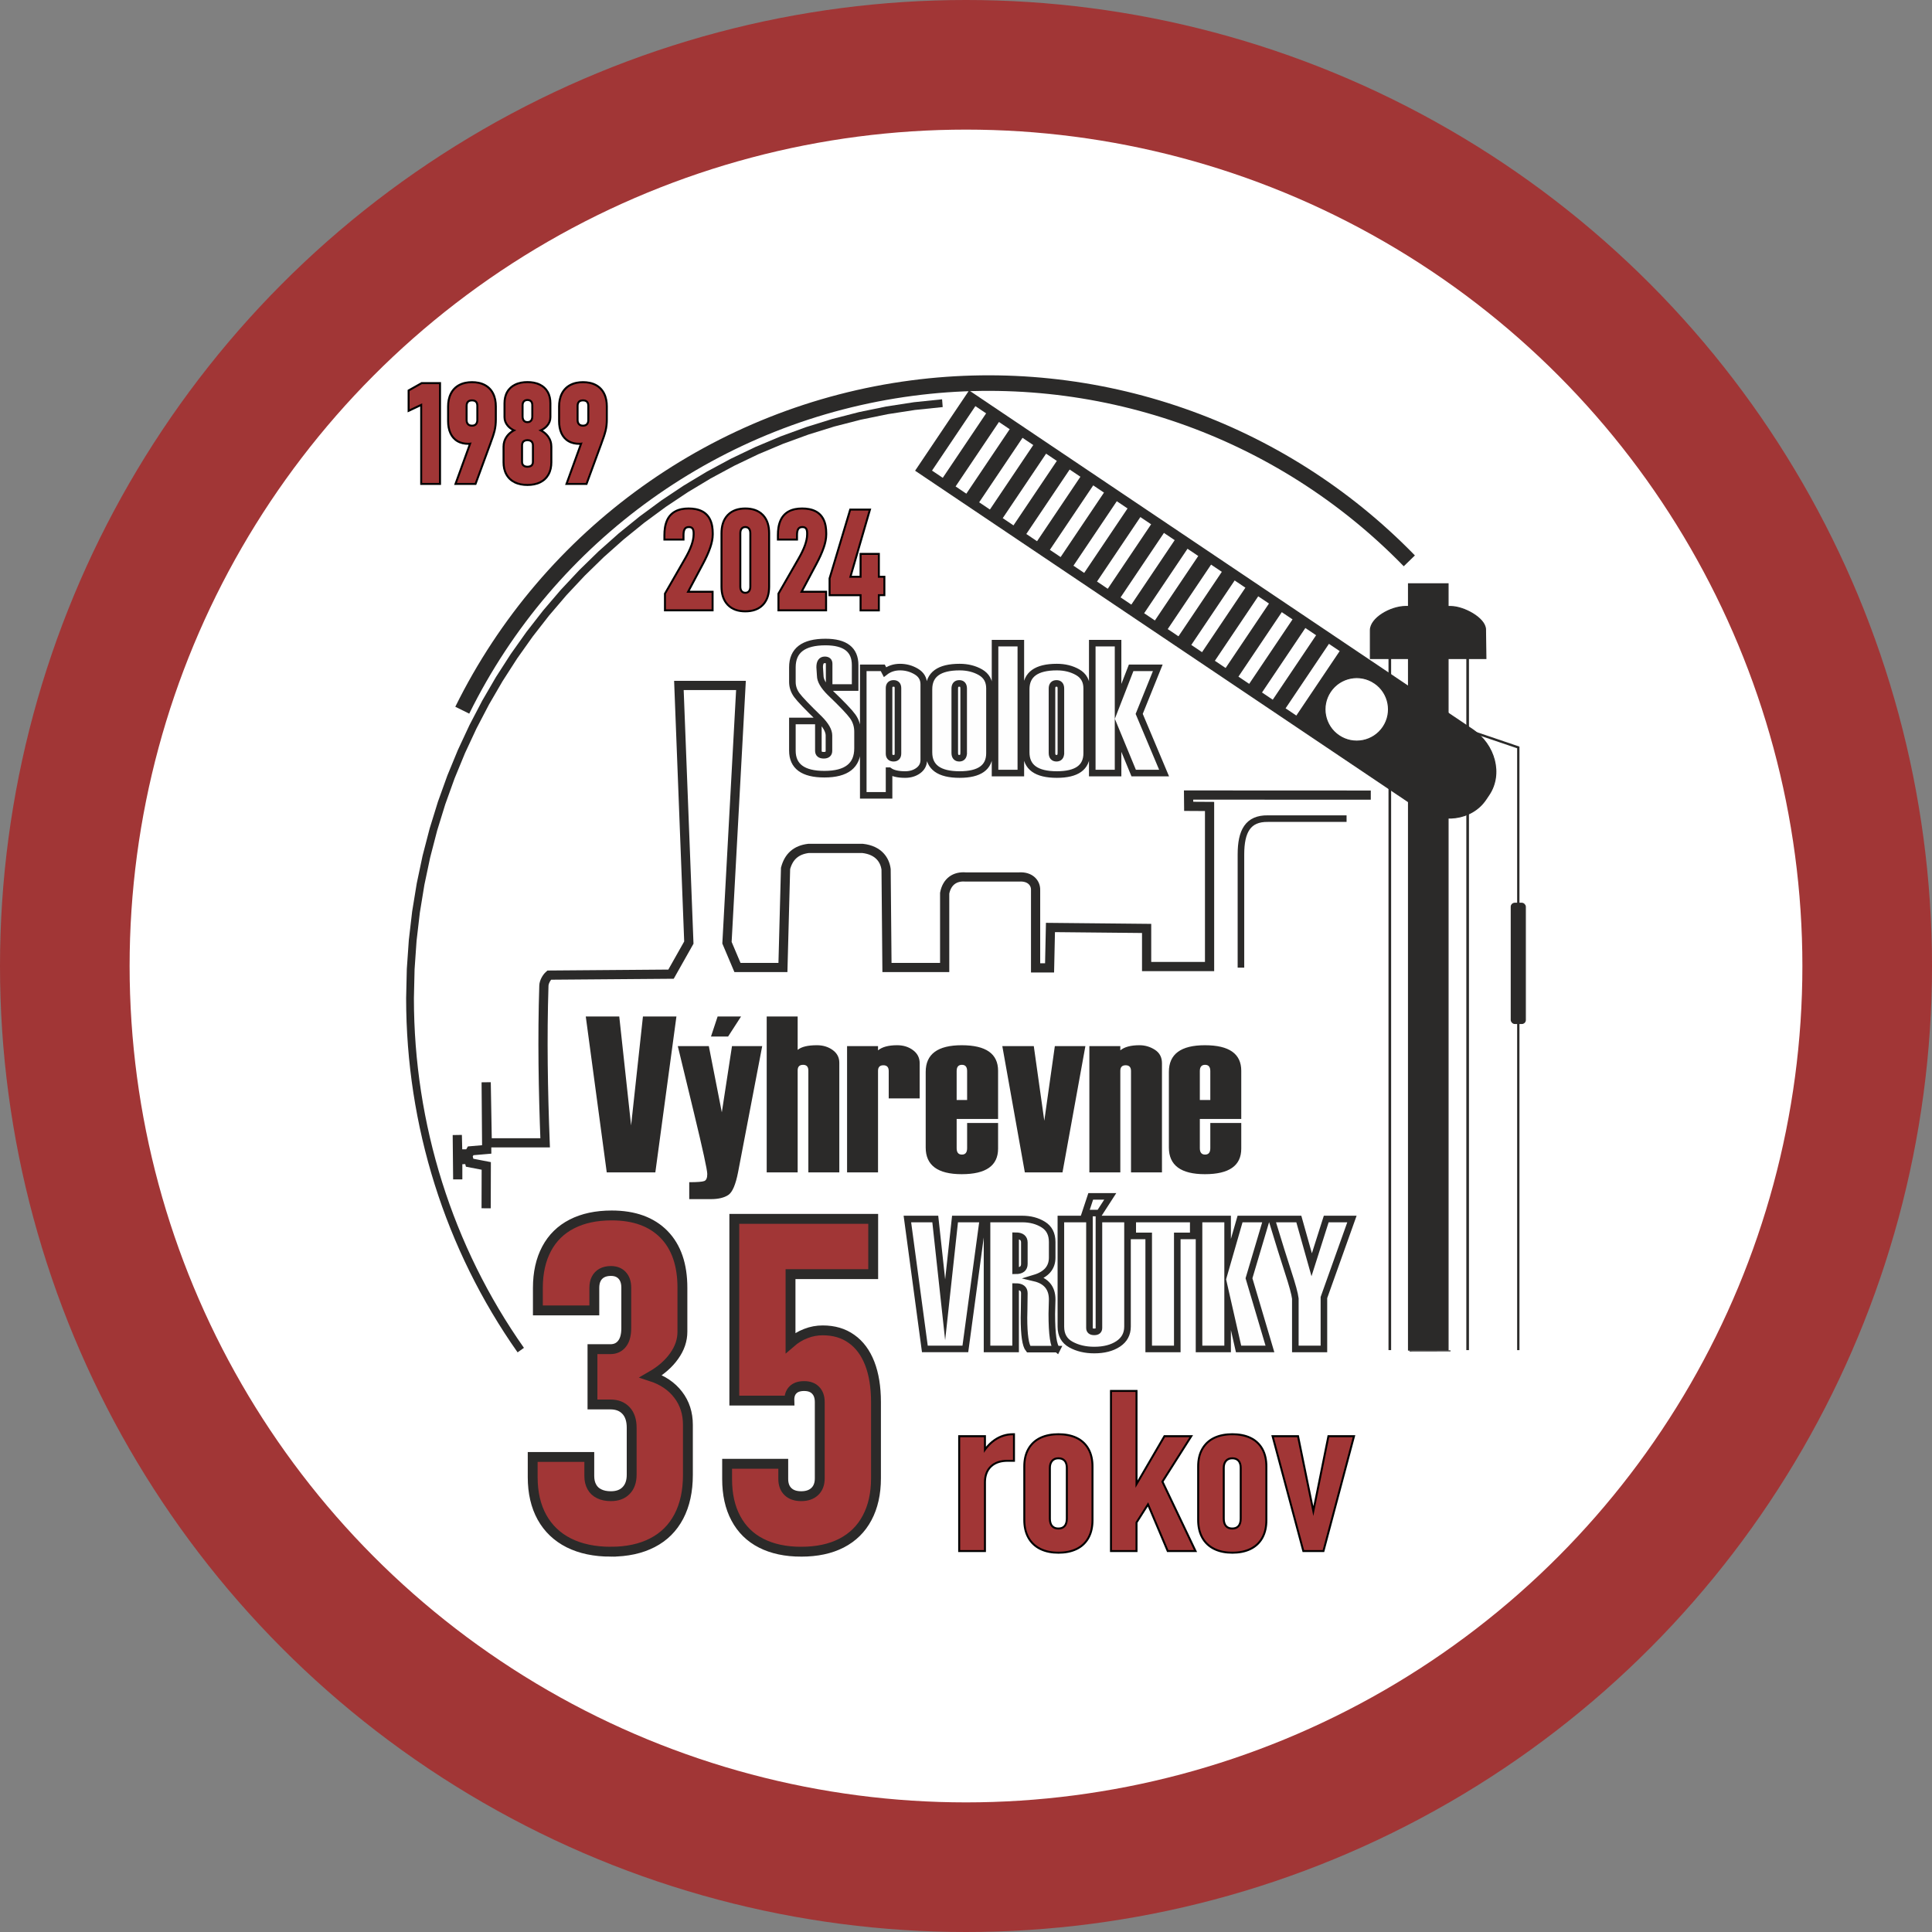 <?xml version="1.0" encoding="UTF-8" standalone="no"?>
<svg
   xmlns:dc="http://purl.org/dc/elements/1.1/"
   xmlns:cc="http://creativecommons.org/ns#"
   xmlns:rdf="http://www.w3.org/1999/02/22-rdf-syntax-ns#"
   xmlns:svg="http://www.w3.org/2000/svg"
   xmlns="http://www.w3.org/2000/svg"
   id="svg61"
   viewBox="0 0 4176455.4 4176455.4"
   style="clip-rule:evenodd;fill-rule:evenodd;image-rendering:optimizeQuality;shape-rendering:geometricPrecision;text-rendering:geometricPrecision"
   version="1.1"
   height="146.884mm"
   width="146.884mm"
   xml:space="preserve"><rect x="0" y="0" width="4176455.4" height="4176455.4" fill="#808080" stroke="none"/>
 <defs
   id="defs4">
  <style
   id="style2"
   type="text/css">
   <![CDATA[
    .str6 {stroke:#2B2A29;stroke-width:21325.23;stroke-miterlimit:22.926}
    .str4 {stroke:#2B2A29;stroke-width:19903.54;stroke-miterlimit:22.926}
    .str3 {stroke:#2B2A29;stroke-width:14216.82;stroke-miterlimit:22.926}
    .str1 {stroke:#2B2A29;stroke-width:5686.73;stroke-miterlimit:22.926}
    .str2 {stroke:#2B2A29;stroke-width:5015.69;stroke-miterlimit:22.926}
    .str0 {stroke:#2B2A29;stroke-width:2166.64;stroke-miterlimit:22.926}
    .str5 {stroke:#2B2A29;stroke-width:33619.93;stroke-miterlimit:22.926}
    .fil2 {fill:none}
    .fil1 {fill:#2B2A29}
    .fil4 {fill:black}
    .fil3 {fill:#FEFEFE;fill-rule:nonzero}
    .fil0 {fill:#2B2A29;fill-rule:nonzero}
    .fil5 {fill:#990000;fill-rule:nonzero}
   ]]>
  </style>
 
  
  
 
   
   
   
   
   
   
   
   
   
   
   
   
   
   
   
   
   
   
   
   
   
   
  </defs>
 <g
   id="g928"
   style="clip-rule:evenodd;fill-rule:evenodd;image-rendering:optimizeQuality;shape-rendering:geometricPrecision;text-rendering:geometricPrecision"
   transform="scale(596.52)"><circle
     style="fill:#a13636;fill-opacity:1;stroke:none;stroke-width:49.89;stroke-miterlimit:4;stroke-dasharray:none;stroke-opacity:1"
     id="path4520"
     cx="3500.683"
     cy="3500.683"
     r="3500.683" /><circle
     style="clip-rule:evenodd;fill:#ffffff;fill-opacity:1;fill-rule:evenodd;stroke:none;stroke-width:43.196;stroke-miterlimit:4;stroke-dasharray:none;stroke-opacity:1;image-rendering:optimizeQuality;shape-rendering:geometricPrecision;text-rendering:geometricPrecision"
     id="path4520-2"
     cx="3500.683"
     cy="3500.683"
     r="3030.985" /></g><g
   transform="translate(877945.78,811425.29)"
   id="g4701"><g
     id="g9">
    <path
   class="fil0"
   d="m 0,1346554.4 h 16809.96 v 0 l 244.53,25448.1 727.9,25399.7 1214.12,25342.9 1697.49,25283.2 2172.33,25212.1 2652.86,25138.2 3124.86,25050 3599.7,24964.8 4066.01,24865.2 4538.01,24762.8 5004.32,24649.1 5467.79,24532.6 5928.41,24407.4 6389.04,24276.6 6843.98,24134.5 7304.6,23989.5 7751.01,23838.7 8203.1,23676.7 8655.2,23509 9095.92,23335.4 9542.33,23153.5 9985.89,22963 10426.61,22772.5 10858.8,22570.7 11296.68,22357.3 11728.87,22141.3 12161.07,21922.3 12590.41,21689.2 13014.07,21453.2 13437.74,21208.6 13861.4,20955.6 14282.21,20699.7 -13722.07,9764.1 -14469.88,-20972.6 -14043.37,-21234.3 -13614.02,-21487.3 -13184.68,-21731.8 -12755.33,-21973.5 -12320.29,-22206.7 -11882.42,-22431.3 -11444.54,-22653 -11000.97,-22860.7 -10557.41,-23068.2 -10116.69,-23264.4 -9667.44,-23454.9 -9215.34,-23636.9 -8763.25,-23810.3 -8311.15,-23983.8 -7853.37,-24145.8 -7395.59,-24296.5 -6934.96,-24447.3 -6468.65,-24589.4 -6008.03,-24720.2 -5536.03,-24845.3 -5066.87,-24967.6 -4594.88,-25081.3 -4122.88,-25183.7 L 11981.92,1525692 8817.26,1500317.8 6130.28,1474861.2 3929.52,1449324.9 2214.97,1423717.6 983.79,1398050.5 244.52,1372326.6 -0.01,1346554.4 v 0 z M 1158591,51729.31 l 1313.6,16844.08 -60009.2,6229.81 -59079.4,9124.35 -58095.58,11942.13 -57040.71,14691.66 -55920.43,17372.95 -54743.28,19971.78 -53500.73,22510.91 -52187.09,24973.26 -50819.43,27361.69 -49383.54,29679.03 -47879.4,31930.97 -46315.55,34103.3 -44683.46,36210.23 -42994.5,38234.71 -41228.77,40199.47 -39409.02,42084.62 -37518.18,43904.37 -35567.63,45644.51 -33546,47319.25 -31467.5,48917.22 -29317.92,50444.11 -27108.63,51899.91 -24833.94,53284.63 -22488.16,54595.42 -20091.21,55832.28 -17614.64,57000.91 -15086.89,58098.43 -12488.05,59119.2 -9820.98,60074.6 -7097.04,60956 -4307.7,61763.6 -1450.12,62505.6 H -0.04 l 1467.18,-63290.4 4358.88,-62548.3 7188.02,-61735.1 9951.77,-60848 12647.28,-59886.9 15280.23,-58849.12 17847.79,-57740.18 20347.11,-56560.18 22783.87,-55306.26 25158.08,-53978.41 27461.2,-52576.63 29704.62,-51103.77 31876.95,-49559.82 33989.57,-47939.11 36033.94,-46247.31 38018.61,-44484.42 39932.2,-42647.61 41780.38,-40734.02 43568.86,-38752.2 45286.25,-36693.6 46946.77,-34569.61 48533.37,-32363.16 50060.26,-30088.47 51518.9,-27742.7 52914.99,-25314.46 54245.69,-22823.68 55505.3,-20256.12 56705.2,-17611.79 57836.85,-14896.38 58903.12,-12112.73 59904,-9249.46 60833.7,-6315.11 z"
   id="path7"
   style="fill:#2b2a29;fill-rule:nonzero" />
   </g><rect
     class="fil1 str0"
     x="2166800.5"
     y="450515.28"
     width="85650.641"
     height="1656626"
     id="rect11"
     style="fill:#2b2a29;stroke:#2b2a29;stroke-width:2166.64;stroke-miterlimit:22.926" /><path
     class="fil1 str0"
     d="m 1217269.5,34052.12 1087245.2,731023.04 c 49830,33503.35 66156.6,97265.77 36278.5,141701.86 l -6861,10201.99 c -29875.2,44436.08 -95084.9,53375.62 -144912,19875.11 L 1101772,205828.23 1217269.4,34052.12 Z m 12988.4,30941.48 25047.2,16841.24 -94928.5,141192.9 -25050,-16846.93 z m 50953.1,34256.84 25047.2,16844.08 -94928.5,141187.21 -25052.9,-16841.24 z m 50953.1,34259.69 25050,16841.24 -94931.4,141192.9 -25050,-16844.08 94931.4,-141190.05 z m 50953.1,34259.69 25050,16841.24 -94931.4,141190.05 -25052.9,-16841.24 z m 50953,34259.69 25050.1,16844.08 -94931.4,141190.05 -25050,-16844.08 z m 50953.1,34259.69 25052.9,16844.08 -94934.3,141187.21 -25047.1,-16841.24 z m 50953.1,34256.84 25050,16844.08 -94931.4,141190.05 -25047.2,-16844.08 z m 50953,34262.53 25052.9,16841.24 -94931.4,141190.05 -25050,-16841.24 z m 50956,34259.69 25050,16841.24 -94928.5,141192.9 -25050.1,-16846.93 z m 50955.9,34256.84 25047.2,16844.08 -94931.4,141187.21 -25050,-16841.24 z m 50953,34259.69 25047.2,16841.24 -94928.5,141192.9 -25050,-16844.08 94931.3,-141190.05 z m 50953.1,34259.69 25047.2,16841.24 -94928.5,141190.05 -25052.9,-16841.24 z m 50953.1,34259.69 25050,16844.08 -94931.4,141190.05 -25050,-16844.08 z m 50953.1,34259.69 25050,16841.24 -94928.5,141190.05 -25052.9,-16841.24 z m 50953,34256.84 25050.1,16844.08 -94931.4,141190.05 -25050,-16841.24 94931.3,-141192.9 z m 50955.9,34262.53 25050.1,16841.24 -94931.4,141190.05 -25052.9,-16841.24 94934.3,-141190.05 z m 98698.9,86199.4 c 31436.2,21137.56 39790,63773.8 18652.4,95210.02 -21137.5,31439.07 -63773.8,39790.03 -95210,18655.31 -31439.1,-21137.56 -39790,-63773.8 -18652.4,-95212.87 21137.5,-31436.23 63770.9,-39790.03 95210,-18652.46 z"
     id="path13"
     style="fill:#2b2a29;stroke:#2b2a29;stroke-width:2166.64;stroke-miterlimit:22.926" /><path
     class="fil1 str0"
     d="m 2084398.6,551188.84 c -238.8,-26127.67 43168,-51359.67 75883.7,-51658.23 l 98664.7,133.64 c 27174,253.06 73054.6,24552.44 74399.5,48851.83 l 889.9,63600.35 h -249837.8 z"
     id="path15"
     style="fill:#2b2a29;stroke:#2b2a29;stroke-width:2166.64;stroke-miterlimit:22.926" /><line
     class="fil2 str1"
     x1="2294682.5"
     y1="571109.44"
     x2="2294682.5"
     y2="2107139.8"
     id="line17"
     style="fill:none;stroke:#2b2a29;stroke-width:5686.73;stroke-miterlimit:22.926" /><line
     class="fil2 str1"
     x1="2126457.8"
     y1="545485.06"
     x2="2126457.8"
     y2="2107139.8"
     id="line19"
     style="fill:none;stroke:#2b2a29;stroke-width:5686.73;stroke-miterlimit:22.926" /><polyline
     class="fil2 str2"
     points="2276746.47,761125.73 2404188.86,804327.79 2404188.86,2107139.84 "
     id="polyline21"
     style="fill:none;stroke:#2b2a29;stroke-width:5015.69;stroke-miterlimit:22.926" /><rect
     class="fil1 str0"
     x="2388895.8"
     y="1141133.2"
     width="30586.1"
     height="259981.83"
     rx="7647.77"
     ry="7647.77"
     id="rect23"
     style="fill:#2b2a29;stroke:#2b2a29;stroke-width:2166.64;stroke-miterlimit:22.926" /><line
     class="fil2 str0"
     x1="2168946"
     y1="2108959.5"
     x2="2257687.5"
     y2="2108777.5"
     id="line25"
     style="fill:none;stroke:#2b2a29;stroke-width:2166.64;stroke-miterlimit:22.926" /><path
     class="fil0"
     d="M 584296.96,1385954.8 538715,1722987.2 H 433675.47 L 388335.2,1385954.8 h 72380.66 l 25598.8,235521.5 25598.8,-235521.5 z m 185447,64035.4 -51999.43,271632.2 c -5294.34,27685.9 -12436.87,44456 -21504.36,50316.2 -8987.87,5857.3 -21507.2,8825.8 -37475.53,8825.8 h -46784.7 v -36591.3 c 17574.83,0 28408.04,-884.3 32661.72,-2567.5 4253.67,-1765.8 6337.86,-6821.3 6337.86,-15249 0,-8504.5 -9627.63,-52639.2 -28888.57,-132404 l -34825.51,-143962.4 h 67086.32 l 28083.9,143160.5 21987.73,-143160.5 h 65320.59 z m -45738.34,-64035.4 -28007.13,43332.9 h -36992.16 l 14361.83,-43332.9 z m 212410.62,337032.4 H 869492 v -220113.3 c 0,-8265.6 -3773.14,-12439.7 -11396.2,-12439.7 -7782.29,0 -11714.66,4012 -11714.66,11956.4 v 220596.6 h -66927.09 v -337032.4 h 66927.09 v 72221.5 c 8023.97,-6741.6 21825.66,-10111 41646.74,-10111 13159.09,0 24475.67,3449 34023.69,10352.7 9550.86,6900.8 14364.67,16047.9 14364.67,27523.7 z m 173732.36,-159930.6 h -66924.2 V 1503835 c 0,-8265.7 -3852.8,-12436.9 -11555.5,-12436.9 -7705.5,0 -11555.4,4012 -11555.4,11956.4 v 219632.7 h -66927.1 v -272997 h 66927.1 v 9150 c 8905.4,-7384.2 22707.1,-11074.9 41405.1,-11074.9 13321.1,0 24717.3,3531.4 34265.3,10671.1 9550.9,7142.5 14364.7,16531.3 14364.7,28166.4 z m 169481.5,44376.3 h -89554.6 v 63233.6 c 0,9229.6 3770.3,13801.7 11393.4,13801.7 7463.8,0 11234.1,-4572.1 11234.1,-13801.7 v -54567 h 66927.1 v 55451.3 c 0,36832.9 -26161.8,55289.2 -78562.1,55289.2 -51919.8,0 -77919.5,-19178.5 -77919.5,-57617.9 v -163541.8 c 0,-38436.6 25999.7,-57615 77919.5,-57615 52400.3,0 78562.1,18456.2 78562.1,55289.2 z M 1212703,1566508.4 V 1503835 c 0,-8905.4 -3770.3,-13400.8 -11234.1,-13400.8 -7623.1,0 -11393.4,4495.4 -11393.4,13400.8 v 62673.4 z m 255663.9,-116518.2 -49511.5,272997 h -81368.5 l -48709.7,-272997 h 68047.4 l 22709.9,161295.5 22789.6,-161295.5 z m 165549.1,272997 h -66927.1 V 1503835 c 0,-8265.7 -3849.9,-12436.9 -11555.4,-12436.9 -7702.7,0 -11555.4,4012 -11555.4,11956.4 v 219632.7 h -66924.3 v -272997 h 66924.3 v 9150 c 8908.2,-7384.2 22709.9,-11074.9 41407.9,-11074.9 12035.9,0 23190.4,3289.7 33381.1,9869.3 10193.4,6579.5 15248.9,16210 15248.9,28968.2 z m 171406.5,-115554.3 h -89554.6 v 63233.6 c 0,9229.6 3770.3,13801.7 11393.4,13801.7 7463.8,0 11234.1,-4572.1 11234.1,-13801.7 v -54567 h 66927.1 v 55451.3 c 0,36832.9 -26161.8,55289.2 -78562.1,55289.2 -51919.8,0 -77919.5,-19178.5 -77919.5,-57617.9 v -163541.8 c 0,-38436.6 25999.7,-57615 77919.5,-57615 52400.3,0 78562.1,18456.2 78562.1,55289.2 z m -66927.1,-40924.5 V 1503835 c 0,-8905.4 -3770.3,-13400.8 -11234.1,-13400.8 -7623.1,0 -11393.4,4495.4 -11393.4,13400.8 v 62673.4 z"
     id="path27"
     style="fill:#2b2a29;fill-rule:nonzero" /><path
     class="fil3 str3"
     d="m 1246877.4,1823736.1 -37984.5,280861.8 h -87535.8 l -37782.6,-280861.8 h 60319.1 l 21330.9,196268.9 21333.8,-196268.9 z m 160155.3,281262.7 h -61456.5 c -6619.3,-7958.6 -9963.1,-30560.5 -9963.1,-67808.5 v -401 l 335.5,-16849.7 c 332.7,-23406.6 466.3,-35308.9 466.3,-35843.5 0,-9562.2 -6283.8,-14310.6 -18857.2,-14310.6 v 134812.4 h -61789.1 v -280861.8 h 76168 c 17384.3,0 32499.7,4012 45337.4,11970.6 12906.1,7958.6 19326.4,20529.1 19326.4,37717.2 v 33702.4 c 0,21800.1 -12704.2,36511.6 -38183.5,44202.9 25479.3,6016.6 38183.5,21532.8 38183.5,46474.8 l -801.8,30759.5 c 0,44939.4 3744.7,70415.9 11234.1,76435.3 z m -70617.8,-184230.1 v -46210.3 c 0,-9829.5 -6283.8,-14711.6 -18857.2,-14711.6 v 75832.5 c 12573.4,0 18857.2,-4947.4 18857.2,-14910.6 z m 78977.3,-97032.6 h 61789.1 v 235521.5 c 0,5618.5 3477.4,8427.7 10364.1,8427.7 6755.8,0 10099.6,-2809.2 10099.6,-8427.7 v -235521.5 h 61789.1 v 232379.6 c 0,16184.4 -6755.8,28689.5 -20196.4,37580.7 -13440.6,8894.1 -30694.1,13309.8 -51692.3,13309.8 -19525.4,0 -36378,-4012 -50688.7,-11970.6 -14310.6,-7958.5 -21464.5,-20796.3 -21464.5,-38519 z m 106725.6,-48948.5 -23338.3,36110.7 h -30827.8 l 11970.6,-36110.7 z m 179419.1,85460.2 h -34507.1 v 244350.1 h -61789.1 v -244350.1 h -34507.1 v -36511.7 h 130803.3 z m 165773.8,244350.1 h -67808.6 l -23673.8,-104118.3 v 104118.3 h -61789.1 v -280861.8 h 61789.1 v 93421.6 l 26884,-93421.6 h 57376.2 l -38052.7,128059.4 z m 177278,-280861.8 -40392.8,113214.2 -20193.6,56574.4 v 111073.2 h -61789.1 v -108866.7 c -1137.4,-9963.2 -6420.4,-29357.8 -15848.9,-58178.1 -8024,-24407.4 -19860.9,-62391.9 -35510.8,-113817 h 58914.5 l 27819.4,98903.6 31430.6,-98903.6 z"
     id="path29"
     style="fill:#fefefe;fill-rule:nonzero;stroke:#2b2a29;stroke-width:14216.82;stroke-miterlimit:22.926" /><path
     class="fil2 str4"
     d="m 2085331.2,907388.34 -393876.9,-176.29 244.6,24450.08 45112.8,267.28 V 1277981 h -136072 v -82395 l -207889.7,-2058.6 -1888,87336.7 h -30239.2 v -168082.6 c 546,-15246.1 -11441.7,-30077.1 -35908.8,-28425.1 h -115281.3 c -23056.9,-1922.1 -40444,9749.9 -45357.4,35016.1 v 160667 h -124735.5 l -1888,-212163.2 c -2408.3,-19232.5 -15280.2,-41336.8 -51026.97,-45314.7 H 870106.16 c -27213.83,3295.5 -43088.33,17714.2 -49892.5,43256.1 l -5669.67,214221.8 h -98275.17 l -22678.67,-53554.7 30239.17,-556153.35 H 589645.31 l 21498.67,555894.55 -38507.67,68232.2 -263366.53,2061.5 c -5962.53,5234.6 -11228.44,15106.8 -11472.97,22658.7 -3636.66,113288.2 -1646.31,226579.1 2695.51,339870.1 H 175333.15 l -2297.44,-130871.5 1160.09,145162.2 -34689.03,2994.1 -3878.35,6733.1 h -24066.23 l -969.59,-40893.3 969.59,95869.7 v -42260.9 l 23784.73,-1054.9 1939.17,7350.1 35940.11,6912.2 -247.37,91556.3"
     id="path31"
     style="fill:none;stroke:#2b2a29;stroke-width:19903.539;stroke-miterlimit:22.926" /><path
     class="fil3 str3"
     d="m 834982.09,747122.17 h 56170.64 v 64464.73 c 0,6417.47 3878.35,9627.63 11637.89,9627.63 7489.42,0 11234.13,-3210.16 11234.13,-9562.23 v -33233.23 c 0,-10165.02 -6821.23,-22135.58 -20395.45,-35843.44 -26281.21,-25411.14 -42599.27,-42531.03 -49019.58,-51226.03 -6417.47,-8760.4 -9627.63,-18322.63 -9627.63,-28820.33 v -31495.94 c 0,-36377.99 23872.88,-54566.99 71553.24,-54566.99 42730.07,0 64060.98,16582.5 64060.98,49750.33 v 48615.83 h -56170.64 v -51490.47 c 0,-5550.25 -3144.76,-8359.49 -9428.59,-8359.49 -7355.78,0 -11035.09,5282.97 -11035.09,15848.91 l 1202.74,18257.24 c 0,10432.3 6954.87,22533.65 20864.6,36377.99 25812.05,24674.71 42263.75,41860 49284.02,51624.11 7023.11,9829.51 10500.54,20864.6 10500.54,33301.47 v 35778.04 c 0,37313.46 -23872.88,55971.61 -71686.88,55971.61 -46073.86,0 -69144.91,-16986.25 -69144.91,-50955.92 v -64063.82 z m 208973.01,107396.68 v 53361.4 H 988185.35 V 632236.07 h 42195.55 l 4748.4,9161.32 c 9161.3,-7153.9 19994.5,-10764.97 32499.6,-10764.97 12704.2,0 24407.4,3210.16 35172.4,9627.63 10767.8,6354.92 16184.4,15581.63 16184.4,27617.59 v 163501.93 c 0,9562.23 -3946.5,17185.29 -11768.6,22937.41 -7825,5752.12 -17387.2,8626.76 -28555.9,8626.76 -15581.7,0 -27148.5,-2809.24 -34706.1,-8424.89 z m 19258.1,-37248.06 V 676305.36 c 0,-6889.47 -3141.9,-10366.9 -9494,-10366.9 -6485.7,0 -9764.1,3477.43 -9764.1,10366.9 V 817671.7 c 0,6619.35 3278.4,9963.15 9764.1,9963.15 6352.1,0 9494,-3477.43 9494,-10364.06 z m 67006.7,-2340.09 V 678645.45 c 0,-32030.49 22070.2,-48013.03 66270.2,-48013.03 17119.9,0 32098.8,3744.71 45073,11165.89 12971.5,7489.42 19460,19059.06 19460,34907.97 v 140163.6 c 0,30694.11 -21532.8,46073.86 -64533,46073.86 -44200,0 -66270.2,-15982.55 -66270.2,-48013.03 z m 75030.6,1134.5 V 677107.19 c 0,-7424.02 -3141.9,-11168.73 -9493.9,-11168.73 -6488.6,0 -9764.2,3744.71 -9764.2,11168.73 V 816065.2 c 0,7691.3 3275.6,11569.65 9764.2,11569.65 6352,0 9493.9,-3878.35 9493.9,-11569.65 z m 123578.3,43668.37 h -55769.7 V 578871.82 h 55769.7 z m 11569.7,-44802.88 V 678645.44 c 0,-32030.49 22070.1,-48013.03 66270.2,-48013.03 17119.9,0 32098.8,3744.71 45073,11165.89 12971.4,7489.42 19460,19059.06 19460,34907.97 v 140163.6 c 0,30694.11 -21532.8,46073.86 -64533,46073.86 -44200.1,0 -66270.2,-15982.55 -66270.2,-48013.03 z m 75030.6,1134.5 V 677107.18 c 0,-7424.02 -3141.9,-11168.73 -9494,-11168.73 -6488.5,0 -9764.1,3744.71 -9764.1,11168.73 v 138958.01 c 0,7691.3 3275.6,11569.65 9764.1,11569.65 6352.1,0 9494,-3878.35 9494,-11569.65 z m 223084.6,43668.37 H 1572778 l -33770.6,-81783.66 v 81783.66 h -55769.7 V 578871.81 h 55769.7 v 126054.83 l 28288.6,-72690.59 h 57575.3 l -40191,99571.74 53833.4,127925.76 z"
     id="path33"
     style="fill:#fefefe;fill-rule:nonzero;stroke:#2b2a29;stroke-width:14216.82;stroke-miterlimit:22.926" /><path
     class="fil2 str5"
     d="M 121351.91,723846.39 C 308937.12,343839.4 673871.44,82585.49 1094060.8,27486.79 c 397061.5,-52064.83 795394,86384.22 1074566.8,373495.69"
     id="path35"
     style="fill:none;stroke:#2b2a29;stroke-width:33619.93;stroke-miterlimit:22.926" /><path
     class="fil2 str3"
     d="m 1804631.6,1280355.2 v -244643 c 0,-50287.75 15078.3,-78149.87 58161,-77470.31 H 2032965"
     id="path37"
     style="fill:none;stroke:#2b2a29;stroke-width:14216.82;stroke-miterlimit:22.926" /><g
     id="g41">
    <path
   class="fil4"
   d="m 1253383,2316033.2 c 5018.6,-6062 10759.3,-11475.8 17282,-16039.4 12345.9,-8638.1 26136.2,-13127.8 41206,-13127.8 h 4265.1 v 61652.6 h -4265.1 c -1711.7,0 -3426.2,0 -5138,0 -2192.2,0 -4387.3,0 -6579.5,0 -12505.1,0 -25155.2,2783.7 -34447.4,11657.8 -8976.5,8572.8 -12195.1,19980.3 -12323.1,32087.4 v 151411.9 h -59969.4 v -252558.9 h 59969.4 z m 156785.9,231174 c -13955.2,0 -28035.5,-2234.9 -40597.5,-8561.4 -11376.3,-5732.2 -20227.7,-14108.7 -26372.2,-25263.3 -6610.8,-12001.8 -9033.4,-25544.7 -9033.4,-39130.3 v -115636.8 c 0,-13409.3 2425.4,-26810 9050.4,-38601.5 6187.2,-11012.3 15041.4,-19300.7 26400.7,-24853.8 12579,-6147.4 26656.5,-8294.1 40552,-8294.1 13858.6,0 28015.7,2143.9 40557.8,8296.9 11305.2,5547.4 20153.7,13867.1 26247,24873.8 6534.1,11799.9 8879.9,25212.1 8879.9,38578.7 v 116359 c 0,13446.2 -2360,26821.4 -8868.5,38718.1 -6059.2,11072 -14941.9,19417.3 -26235.7,25044.3 -12553.4,6252.6 -26662.2,8470.4 -40580.5,8470.4 z m 170857.7,-158278.7 56998.1,-97811.7 h 63088.5 l -63756.7,100510.1 72468.8,152048.8 h -64874.2 l -41606.9,-98428.7 -22317.6,35186.6 v 63242.1 h -59488.8 v -350376.3 h 59488.8 z m 205015.1,158278.7 c -13955.3,0 -28035.6,-2234.9 -40597.6,-8561.4 -11376.3,-5732.2 -20227.7,-14108.7 -26372.2,-25263.3 -6610.8,-12001.8 -9033.4,-25544.7 -9033.4,-39130.3 v -115636.8 c 0,-13409.3 2425.4,-26810 9050.5,-38601.5 6187.1,-11012.3 15041.4,-19300.7 26400.6,-24853.8 12579,-6147.4 26656.5,-8294.1 40552.1,-8294.1 13858.5,0 28015.6,2143.9 40557.7,8296.9 11305.2,5547.4 20153.8,13867.1 26247.1,24873.8 6534,11799.9 8879.8,25212.1 8879.8,38578.7 v 116359 c 0,13446.2 -2360,26821.4 -8868.4,38718.1 -6059.3,11072 -14941.9,19417.3 -26235.8,25044.3 -12553.4,6252.6 -26662.2,8470.4 -40580.4,8470.4 z m 175068.7,-102830.2 30881.8,-153260.2 h 59835.7 l -67188.7,252558.9 h -46753.4 L 1870282,2291116.8 h 59514.4 z m -551180.3,46312.7 c 4555,0 8874.1,-1069.1 11936.4,-4620.5 3409.2,-3952.3 4259.4,-9579.3 4259.4,-14626.3 v -109776.5 c 0,-4856.5 -884.3,-10187.8 -4216.7,-13941.1 -3110.7,-3497.3 -7421.2,-4583.5 -11979.1,-4583.5 -4589.2,0 -8638.2,1231.2 -11760.2,4691.6 -3429.1,3801.6 -4438.5,8845.7 -4438.5,13833 v 109776.5 c 0,5052.7 847.4,10668.3 4310.6,14589.3 3093.6,3505.9 7318.8,4657.5 11888.1,4657.5 z m 375872.7,0 c 4555.1,0 8874.2,-1069.1 11936.5,-4620.5 3409.1,-3952.3 4259.3,-9579.3 4259.3,-14626.3 v -109776.5 c 0,-4856.5 -884.3,-10187.8 -4216.7,-13941.1 -3110.6,-3497.3 -7421.2,-4583.5 -11979.1,-4583.5 -4589.2,0 -8638.1,1231.2 -11760.1,4691.6 -3429.1,3801.6 -4438.5,8845.7 -4438.5,13833 v 109776.5 c 0,5052.7 847.3,10668.3 4310.5,14589.3 3093.6,3505.9 7318.8,4657.5 11888.1,4657.5 z"
   id="path39"
   style="fill:#000000" />
   </g><path
     class="fil5"
     d="m 1197678.7,2295381.9 h 51439.3 v 244028.8 h -51439.3 z m 114192.3,48871.7 c -1526.9,0 -3292.6,0 -5137.9,0 -1845.4,0 -4091.6,0 -6579.6,0 -15968.3,0 -28487.6,4333.3 -37393.1,12837.8 -8908.2,8507.3 -13483.2,20222 -13642.4,35149.7 l -4896.3,-54328.2 c 7463.8,-14686 17173.9,-26158.9 28888.6,-34424.6 11797.1,-8186 24717.3,-12357.2 38760.7,-12357.2 0,0 0,0 0,0 0,0 0,0 0,0 z m 98297.9,198688.5 c -15084,0 -27924.6,-2729.6 -38678.2,-8106.4 -10753.6,-5456.4 -18936.8,-13238.7 -24555.3,-23511.8 -5698.1,-10270.2 -8504.5,-22627.4 -8504.5,-37071.7 v -115636.8 c 0,-14282.2 2806.4,-26480.2 8504.5,-36511.6 5618.5,-10111 13801.7,-17813.7 24555.3,-23110.9 10753.6,-5214.7 23594.2,-7861.9 38678.2,-7861.9 15007.3,0 27927.6,2647.2 38678.3,7861.9 10674,5297.2 18860,12999.9 24396.1,23110.9 5615.6,10031.4 8345.2,22229.4 8345.2,36511.6 v 116359 c 0,14282.2 -2729.6,26480.2 -8345.2,36670.8 -5536.1,10190.7 -13722.1,17975.8 -24396.1,23273 -10750.8,5373.9 -23671,8023.9 -38678.3,8023.9 z m -238.8,-47987.4 c 6579.5,0 11635,-2007.4 15166.5,-6099 3528.6,-4091.6 5294.3,-9869.3 5294.3,-17412.8 v -109776.5 c 0,-7222.2 -1765.7,-12840.7 -5294.3,-16773 -3531.5,-4012 -8587,-6016.6 -15166.5,-6016.6 -6261.1,0 -11234.1,2004.6 -14927.7,6099 -3690.7,4091.6 -5536,9627.7 -5536,16690.6 v 109776.5 c 0,7543.5 1765.7,13321.2 5376.8,17412.8 3611.1,4091.6 8666.6,6099 15086.9,6099 z m 145483.5,-53603.1 85062.1,-145969.7 h 52880.9 l -135855.9,214176.3 z m -29610.8,-243787.1 h 50958.8 v 341846.2 h -50958.8 z m 69093.8,216743.9 31294,-36193.2 76876,161295.5 h -55289.2 z m 191145.1,128633.7 c -15084.1,0 -27924.7,-2729.6 -38678.3,-8106.4 -10753.6,-5456.4 -18936.8,-13238.7 -24555.3,-23511.8 -5698.1,-10270.2 -8504.5,-22627.4 -8504.5,-37071.7 v -115636.8 c 0,-14282.2 2806.4,-26480.2 8504.5,-36511.6 5618.5,-10111 13801.7,-17813.7 24555.3,-23110.9 10753.6,-5214.7 23594.2,-7861.9 38678.3,-7861.9 15007.2,0 27927.5,2647.2 38678.2,7861.9 10674,5297.2 18860.1,12999.9 24396.1,23110.9 5615.6,10031.4 8345.3,22229.4 8345.3,36511.6 v 116359 c 0,14282.2 -2729.7,26480.2 -8345.3,36670.8 -5536,10190.7 -13722.1,17975.8 -24396.1,23273 -10750.7,5373.9 -23671,8023.9 -38678.2,8023.9 z m -238.9,-47987.4 c 6579.6,0 11635.1,-2007.4 15166.5,-6099 3528.6,-4091.6 5294.4,-9869.3 5294.4,-17412.8 v -109776.5 c 0,-7222.2 -1765.8,-12840.7 -5294.4,-16773 -3531.4,-4012 -8586.9,-6016.6 -15166.5,-6016.6 -6261.1,0 -11234.1,2004.6 -14927.6,6099 -3690.7,4091.6 -5536.1,9627.7 -5536.1,16690.6 v 109776.5 c 0,7543.5 1765.8,13321.2 5376.8,17412.8 3611.1,4091.6 8666.6,6099 15086.9,6099 z m 209681,-199572.8 h 50796.7 l -64919.7,244028.8 h -40202.3 l -65320.6,-244028.8 h 50475.4 l 34825.5,170442.6 z"
     id="path43"
     style="fill:#a13636;fill-opacity:1;fill-rule:nonzero" /><path
     class="fil5 str6"
     d="m 442603.63,2542942.1 c -35274.77,0 -65533.84,-6352 -90944.98,-19059 -25246.22,-12704.2 -44637.96,-31262.8 -58013.14,-55334.7 -13372.34,-24242.5 -20059.93,-53165.2 -20059.93,-86768.1 v -43631.4 H 395961.1 v 41123.6 c 0,9195.4 1836.81,17054.4 5516.12,23574.3 3511.55,6519.8 8859.92,11535.5 15883.03,14879.3 7020.26,3508.7 15379.75,5180.6 25243.38,5180.6 14043.37,0 25075.62,-4012 32934.68,-12203.7 8023.97,-8191.7 12035.96,-19559.5 12035.96,-34271.1 v -101476.8 c 0,-15883 -4011.99,-28422.2 -12203.72,-37114.4 -8191.73,-8859.9 -19391.74,-13207.4 -33770.63,-13207.4 H 402813.6 v -119535 h 38786.32 c 10699.58,0 19226.82,-4012 25243.38,-11868.2 6019.4,-7691.3 9027.68,-18891.3 9027.68,-33270.2 v -88101.6 c 0,-11035.1 -3008.28,-19895 -8859.92,-26247.1 -5851.64,-6354.9 -14043.37,-9531 -24407.43,-9531 -7523.54,0 -14043.37,1507 -19394.58,4347.5 -5348.37,3008.3 -9528.11,7188.1 -12203.72,12539.3 -2840.52,5348.3 -4179.74,12035.9 -4179.74,19895 v 48479.3 h -122040 V 1972862 c 0,-32934.7 6352.07,-61189.2 18891.31,-84760.7 12539.23,-23571.5 30762.35,-41461.9 54666.5,-53665.6 23742.08,-12203.7 52497.02,-18388 86099.89,-18388 48647.1,0 86261.96,13707.8 113012.32,40958.6 26582.6,27248 39787.18,65701.6 39787.18,115352.4 v 94957 c 0,18390.8 -5848.8,35945.8 -17887.6,52661.9 -11868.2,16886.7 -28587.18,31430.5 -50154.09,43802 25246.22,8191.7 44805.72,21399.2 58849.09,39787.2 14043.37,18223.1 21063.64,39957.8 21063.64,65033.4 v 108332.2 c 0,34942 -6519.83,64865.6 -19559.5,89776.3 -13207.42,25075.6 -32098.73,43966.9 -57177.19,56841.7 -24907.86,12871.9 -54834.26,19391.7 -89773.51,19391.7 z m 411429,0 c -33602.87,0 -62525.56,-6184.3 -86432.56,-18390.8 -24074.76,-12203.7 -42295.03,-30259.1 -54834.26,-53830.6 -12706.99,-23739.2 -18891.31,-51993.7 -18891.31,-84928.4 v -32931.8 h 121371.81 v 32931.8 c 0,11703.3 3511.55,20898.7 10364.06,27418.5 6855.35,6519.9 16218.54,9695.9 28422.26,9695.9 12371.47,0 22235.1,-3343.8 29423.12,-10196.3 7188.02,-6855.3 10699.58,-16383.4 10699.58,-28422.2 v -164670.6 c 0,-11035.1 -3008.28,-19559.5 -8859.92,-25578.9 -5851.64,-6184.3 -14211.13,-9195.4 -24910.71,-9195.4 -10531.82,0 -18555.79,2675.6 -24074.76,8191.7 -5516.12,5351.2 -8191.73,13039.7 -7856.21,23238.8 H 709422.01 v -392870.3 h 300253.49 v 119532.1 H 830961.58 v 148454.9 c 10196.3,-8860 21231.39,-15547.6 33102.44,-20060 11868.2,-4683 24071.91,-6855.3 36443.39,-6855.3 24242.52,0 44970.64,6019.4 62190.04,18390.8 17387.17,12203.8 30426.83,29923.6 39454.55,52994.7 9027.6,23238.8 13542.9,51157.7 13542.9,83756.9 v 164670.6 c 0,33270.2 -6519.8,61857.3 -19226.82,85596.6 -12704.15,23907 -31095.02,41962.3 -55334.69,54501.6 -24074.76,12371.4 -53165.21,18555.8 -87100.75,18555.8 z"
     id="path45"
     style="fill:#a13636;fill-opacity:1;fill-rule:nonzero;stroke:#2b2a29;stroke-width:21325.23;stroke-miterlimit:22.926" /><g
     id="g49">
    <path
   class="fil4"
   d="M 30421.14,67208.58 3235.74,79998.03 V 31419.17 L 32963.1,14649.01 H 75411.67 V 236832.27 H 30421.13 V 67208.58 Z m 104701.17,82901.1 c -176.29,2.84 -355.42,5.69 -531.71,5.69 -8640.98,0 -17236.47,-1612.19 -24742.95,-6059.21 -7182.34,-4256.52 -12439.71,-10412.4 -15939.9,-17978.59 -3923.84,-8481.75 -5308.56,-17938.78 -5308.56,-27219.52 v -31447.6 c 0,-10065.51 1697.49,-20167.98 6337.86,-29187.13 4270.73,-8291.25 10506.23,-14754.21 18732.08,-19158.58 8831.49,-4731.36 18754.82,-6474.34 28695.22,-6474.34 9909.12,0 19863.74,1671.9 28686.69,6369.13 8191.73,4361.72 14467.03,10759.29 18692.27,19024.94 4611.94,9013.46 6286.68,19076.13 6286.68,29124.57 v 28086.74 c 0,8390.77 -753.49,16949.29 -2783.65,25106.9 -2183.7,8760.4 -5257.38,17492.37 -8476.07,25925.79 -304.24,1006.55 -628.38,2007.41 -1000.86,2988.37 -381.01,1003.71 -744.96,2010.26 -1123.13,2911.6 l -31134.83,84703.8 h -47828.22 l 31439.07,-86722.58 z m 93498.32,-31109.24 c -4131.41,-2414.02 -7870.43,-5436.51 -10964.01,-9212.5 -4629,-5646.92 -7136.84,-12144.01 -7136.84,-19457.14 V 60339 c 0,-8970.81 1720.23,-17867.7 6241.18,-25701.16 4276.42,-7418.34 10432.3,-12891.81 18137.82,-16608.09 8510.19,-4105.82 17950.15,-5590.05 27333.25,-5590.05 9439.97,0 18976.61,1447.27 27537.97,5592.9 7671.39,3713.43 13798.84,9215.34 18038.3,16613.77 4495.36,7842 6184.32,16730.35 6184.32,25692.63 v 29991.8 c 0,7378.53 -2522.06,13963.76 -7273.32,19602.15 -3130.54,3716.28 -6937.81,6693.28 -11111.86,9073.17 4953.14,3062.3 9331.92,6912.22 12852,11745.93 5069.72,6954.87 7588.94,14765.59 7588.94,23375.29 v 33753.57 c 0,9513.89 -1731.61,18982.29 -6408.94,27358.84 -4412.9,7898.86 -10722.32,13827.28 -18834.44,17839.26 -8837.17,4375.94 -18783.26,5959.69 -28572.96,5959.69 -9792.54,0 -19687.45,-1583.75 -28524.62,-5959.69 -8103.59,-4009.14 -14449.97,-9946.09 -18837.28,-17850.64 -4657.43,-8385.08 -6406.1,-17830.73 -6406.1,-27347.47 v -33753.57 c 0,-8569.9 2479.41,-16386.3 7469.52,-23349.7 3460.37,-4828.03 7782.29,-8695.01 12687.09,-11777.21 z m 146436.06,31109.24 c -176.29,2.84 -355.42,5.69 -531.71,5.69 -8640.98,0 -17236.47,-1612.19 -24742.95,-6059.21 -7182.34,-4256.52 -12439.71,-10412.4 -15939.9,-17978.59 -3923.84,-8481.75 -5308.56,-17938.78 -5308.56,-27219.52 v -31447.6 c 0,-10065.51 1697.49,-20167.98 6337.86,-29187.13 4270.73,-8291.25 10506.23,-14754.21 18732.08,-19158.58 8831.49,-4731.36 18754.82,-6474.34 28695.22,-6474.34 9909.12,0 19863.74,1671.9 28686.69,6369.13 8191.73,4361.72 14467.03,10759.29 18692.27,19024.94 4611.94,9013.46 6286.68,19076.13 6286.68,29124.57 v 28086.74 c 0,8390.77 -753.49,16949.29 -2783.65,25106.9 -2183.7,8760.4 -5257.38,17492.37 -8476.07,25925.79 -304.24,1006.55 -628.38,2007.41 -1000.86,2988.37 -381.01,1003.71 -744.96,2010.26 -1123.13,2911.6 l -31134.83,84703.8 h -47828.22 l 31439.07,-86722.58 z M 142364.36,106628.97 c 2578.93,0 5146.49,-526.02 6974.77,-2468.04 1959.08,-2081.34 2450.98,-5052.66 2450.98,-7810.72 V 66258.9 c 0,-2576.09 -389.54,-5797.62 -2311.65,-7716.89 -1853.87,-1856.72 -4594.88,-2311.65 -7114.1,-2311.65 -2533.44,0 -5311.4,474.84 -7182.34,2325.87 -1944.86,1927.8 -2345.77,5100.99 -2345.77,7702.67 v 30242.01 c 0,2741 511.81,5584.37 2473.73,7628.74 1873.78,1953.39 4424.27,2499.32 7054.38,2499.32 z m 119867.67,88772.65 c 1930.64,0 3977.87,-250.22 5774.87,-1106.07 1242.55,-562.99 2189.39,-1356.28 2851.89,-2547.65 841.64,-1455.8 1100.38,-3099.27 1100.38,-4719.98 v -35709.8 c 0,-1748.67 -275.81,-3520.08 -1145.88,-5103.84 -676.72,-1285.2 -1649.15,-2183.7 -2951.41,-2834.83 -1742.98,-909.88 -3724.81,-1185.68 -5629.86,-1185.68 -1853.87,0 -3787.36,301.4 -5482,1185.68 -1342.07,671.03 -2271.85,1600.81 -2951.41,2834.83 -824.58,1575.22 -1094.69,3449 -1094.69,5254.54 v 35860.5 c 0,1498.45 258.75,3025.34 1097.54,4373.09 713.68,1231.18 1674.74,2024.47 2937.19,2607.36 1706.02,833.11 3656.57,1091.85 5493.38,1091.85 z m 0,-96395.71 c 1617.87,0 3264.18,-292.87 4626.15,-1117.44 1194.21,-753.49 2064.28,-1777.1 2672.76,-3147.6 855.85,-1842.5 1074.79,-4048.95 1074.79,-6013.71 V 64351.01 c 0,-1697.49 -199.04,-3594.01 -1006.55,-5163.55 -605.64,-1245.39 -1481.39,-2112.62 -2595.99,-2758.06 -1415.99,-781.92 -3130.54,-1052.04 -4771.16,-1052.04 -1592.28,0 -3204.47,295.71 -4572.13,1052.04 -1199.9,693.78 -2072.81,1620.72 -2718.26,2846.21 -779.08,1561.01 -1083.32,3400.66 -1083.32,5177.76 v 24575.19 c 0,1984.67 315.61,4017.67 1137.35,5789.09 608.48,1239.71 1455.8,2334.4 2738.16,3076.52 1376.19,833.11 2951.41,1111.76 4498.2,1111.76 z m 120066.71,7623.06 c 2578.93,0 5146.49,-526.02 6974.77,-2468.04 1959.08,-2081.34 2450.98,-5052.66 2450.98,-7810.72 V 66258.9 c 0,-2576.09 -389.54,-5797.62 -2311.65,-7716.89 -1853.87,-1856.72 -4594.88,-2311.65 -7114.1,-2311.65 -2533.44,0 -5311.4,474.84 -7182.34,2325.87 -1944.86,1927.8 -2345.77,5100.99 -2345.77,7702.67 v 30242.01 c 0,2741 511.81,5584.37 2473.73,7628.74 1873.78,1953.39 4424.27,2499.32 7054.38,2499.32 z"
   id="path47"
   style="fill:#000000" />
   </g><path
     class="fil5"
     d="M 71146.64,232567.22 H 34686.19 V 60489.71 L 7500.79,73279.16 V 33909.95 l 26582.6,-14995.9 h 37063.24 v 213653.17 z m 77237.12,-106526.61 11635.04,5265.91 c -3360.86,4614.78 -7222.14,8225.85 -11686.22,10733.7 -4464.08,2556.18 -9027.68,3810.11 -13741.98,3810.11 -8825.8,0 -16349.34,-1805.54 -22567.78,-5464.94 -6221.28,-3710.59 -10983.91,-9078.86 -14245.25,-16099.12 -3258.49,-7071.44 -4913.33,-15547.51 -4913.33,-25428.2 v -31447.6 c 0,-10580.16 1953.39,-19659.01 5865.86,-27233.73 3912.47,-7623.06 9579.29,-13389.4 16952.13,-17353.05 7424.02,-3960.81 16301,-5968.22 26682.12,-5968.22 10381.12,0 19258.1,1956.23 26682.12,5868.7 7372.84,3963.65 13039.66,9678.81 16900.95,17202.35 3861.29,7574.72 5817.52,16602.4 5817.52,27182.55 v 28086.74 c 0,8979.34 -901.35,17051.65 -2658.54,24074.76 -1754.36,7071.44 -4563.6,15598.69 -8373.71,25578.9 -301.4,1000.86 -602.79,1956.23 -952.53,2857.58 -352.58,952.53 -702.31,1905.05 -1103.22,2860.42 l -30142.5,81999.76 h -38769.26 l 38618.56,-106526.61 z m -6019.4,-15146.6 c 4313.38,0 7674.24,-1253.92 10079.72,-3810.11 2408.33,-2559.03 3611.07,-6118.92 3611.07,-10733.7 V 66258.89 c 0,-4816.66 -1202.74,-8376.55 -3559.89,-10733.7 -2357.15,-2357.15 -5718,-3559.89 -10130.9,-3559.89 -4412.9,0 -7824.94,1202.74 -10182.08,3559.89 -2405.49,2357.15 -3611.07,5917.04 -3611.07,10733.7 V 96500.9 c 0,4512.42 1205.59,8023.97 3662.25,10583 2456.67,2556.18 5817.52,3810.11 10130.9,3810.11 z m 119867.67,123879.66 c -10383.96,0 -19260.94,-1856.72 -26633.78,-5516.12 -7421.18,-3662.25 -13088,-9027.68 -17000.47,-16099.12 -3912.47,-7023.11 -5868.7,-15447.99 -5868.7,-25277.5 v -33753.57 c 0,-7773.76 2257.63,-14694.5 6670.53,-20864.6 4464.08,-6218.44 10733.7,-10983.91 18757.67,-14444.29 -7372.84,-2809.24 -13090.85,-6718.87 -17202.35,-11734.56 -4111.5,-5015.69 -6170.1,-10583 -6170.1,-16753.1 v -29991.8 c 0,-9178.38 1907.9,-17051.65 5669.67,-23571.48 3758.93,-6519.83 9175.53,-11484.34 16298.16,-14896.38 7122.63,-3460.37 15598.69,-5166.39 25479.38,-5166.39 10028.54,0 18555.79,1706.02 25678.41,5166.39 7071.44,3412.04 12488.05,8376.55 16198.64,14896.38 3761.77,6519.83 5618.49,14393.11 5618.49,23571.48 v 29991.8 c 0,6269.62 -2106.93,11888.1 -6269.62,16852.61 -4162.68,4916.18 -10031.39,8825.8 -17554.93,11635.04 8225.85,3460.37 14594.98,8225.85 19110.25,14444.29 4512.42,6170.1 6770.05,13090.85 6770.05,20864.6 v 33753.57 c 0,9829.51 -1956.23,18254.39 -5868.7,25277.5 -3960.81,7071.44 -9579.29,12436.87 -17000.47,16099.12 -7372.84,3659.41 -16301,5516.12 -26682.12,5516.12 z m 0,-35107.01 c 2957.1,0 5464.94,-500.43 7571.88,-1504.14 2106.93,-952.53 3710.59,-2408.33 4765.48,-4313.38 1103.22,-1905.05 1654.84,-4162.68 1654.84,-6821.23 v -35709.8 c 0,-2758.06 -551.61,-5115.21 -1654.84,-7122.63 -1054.89,-2004.57 -2658.54,-3559.89 -4765.48,-4611.94 -2106.93,-1103.22 -4614.78,-1654.84 -7571.88,-1654.84 -2809.24,0 -5317.09,551.61 -7424.02,1654.84 -2106.93,1052.04 -3662.25,2607.36 -4765.48,4611.94 -1052.04,2007.41 -1603.66,4415.74 -1603.66,7273.32 v 35860.5 c 0,2507.85 551.61,4714.3 1706.02,6568.17 1103.22,1907.9 2706.88,3312.52 4762.63,4265.05 2058.6,1003.71 4515.26,1504.14 7324.5,1504.14 z m 0,-96395.71 c 2658.54,0 4964.51,-602.79 6869.57,-1754.36 1905.05,-1205.59 3360.86,-2860.42 4313.38,-5015.69 1003.71,-2158.11 1455.8,-4765.48 1455.8,-7773.76 V 64350.99 c 0,-2758.06 -452.09,-5115.21 -1455.8,-7071.44 -952.53,-1956.23 -2408.33,-3460.37 -4313.38,-4563.6 -1905.05,-1052.04 -4211.02,-1603.66 -6869.57,-1603.66 -2507.85,0 -4765.48,551.61 -6670.53,1603.66 -1907.9,1103.22 -3360.86,2607.36 -4415.74,4614.78 -1000.86,2004.57 -1552.48,4412.9 -1552.48,7122.63 v 24575.19 c 0,2908.76 551.61,5464.94 1552.48,7623.06 1054.89,2155.27 2507.85,3810.11 4415.74,4913.33 1905.05,1154.41 4162.68,1706.02 6670.53,1706.02 z m 126086.11,22769.65 11635.04,5265.91 c -3360.86,4614.78 -7222.14,8225.85 -11686.22,10733.7 -4464.08,2556.18 -9027.68,3810.11 -13741.98,3810.11 -8825.8,0 -16349.34,-1805.54 -22567.78,-5464.94 -6221.28,-3710.59 -10983.91,-9078.86 -14245.25,-16099.12 -3258.49,-7071.44 -4913.33,-15547.51 -4913.33,-25428.2 v -31447.6 c 0,-10580.16 1953.39,-19659.01 5865.86,-27233.73 3912.47,-7623.06 9579.29,-13389.4 16952.13,-17353.05 7424.02,-3960.81 16301,-5968.22 26682.12,-5968.22 10381.12,0 19258.1,1956.23 26682.12,5868.7 7372.84,3963.65 13039.66,9678.81 16900.95,17202.35 3861.29,7574.72 5817.52,16602.4 5817.52,27182.55 V 95195.8 c 0,8979.34 -901.35,17051.65 -2658.54,24074.76 -1754.36,7071.44 -4563.6,15598.69 -8373.71,25578.9 -301.4,1000.86 -602.79,1956.23 -952.53,2857.58 -352.58,952.53 -702.31,1905.05 -1103.22,2860.42 l -30142.5,81999.76 h -38769.26 l 38618.56,-106526.61 z m -6019.4,-15146.6 c 4313.38,0 7674.24,-1253.92 10079.72,-3810.11 2408.33,-2559.03 3611.07,-6118.92 3611.07,-10733.7 V 66258.88 c 0,-4816.66 -1202.74,-8376.55 -3559.89,-10733.7 -2357.15,-2357.15 -5718,-3559.89 -10130.9,-3559.89 -4412.9,0 -7824.94,1202.74 -10182.08,3559.89 -2405.49,2357.15 -3611.07,5917.04 -3611.07,10733.7 v 30242.01 c 0,4512.42 1205.59,8023.97 3662.25,10583 2456.67,2556.18 5817.52,3810.11 10130.9,3810.11 z"
     id="path51"
     style="fill:#a13636;fill-opacity:1;fill-rule:nonzero" /><g
     id="g55">
    <path
   class="fil4"
   d="m 613088.86,465674.68 h 51535.96 v 44390.59 H 557390.21 v -38755.04 l 43597.29,-75914.96 c 5339.84,-9297.8 10506.23,-19258.1 14012.09,-29411.75 2402.64,-6957.71 4381.62,-14725.78 4381.62,-22129.9 v -2758.06 c 0,-2706.88 -301.4,-6656.31 -2072.81,-8871.29 -1427.37,-1785.63 -3841.38,-2160.96 -5999.5,-2160.96 -2732.47,0 -5396.7,562.99 -7043.01,2903.07 -2172.33,3085.05 -2533.44,8612.55 -2533.44,12240.68 v 11890.95 h -45544.99 v -11890.95 c 0,-10921.36 1367.66,-22547.87 5891.45,-32593.47 3935.21,-8729.13 10037.07,-15681.15 18439.21,-20295.93 9115.82,-5004.32 19750,-6644.94 30037.29,-6644.94 10156.49,0 20776.46,1484.24 29920.71,6133.13 8285.56,4213.86 14438.6,10637.02 18501.77,18987.98 4546.54,9343.29 5945.47,20159.45 5945.47,30452.42 v 2758.06 c 0,9582.13 -2294.59,19354.77 -5336.99,28393.83 -4128.56,12254.9 -9809.6,24239.67 -15871.65,35647.25 l -30625.87,57629.29 z m 120140.63,46597.04 c -14794.02,0 -29019.37,-3827.17 -39488.63,-14754.21 -10634.18,-11100.49 -14125.83,-25925.79 -14125.83,-40918.84 V 341396.96 c 0,-14984.53 3480.28,-29886.59 14128.67,-40970.02 10472.11,-10898.61 24708.83,-14754.21 39485.79,-14754.21 14819.61,0 29022.21,3838.54 39534.12,14748.53 10665.46,11066.37 14083.18,26008.24 14083.18,40975.71 v 115201.71 c 0,14975.99 -3429.1,29841.1 -14077.49,40921.69 -10514.76,10938.42 -24703.14,14751.37 -39539.81,14751.37 z m 125210.35,-46597.04 h 51535.96 v 44390.59 H 802741.19 v -38755.04 l 43597.29,-75914.96 c 5339.84,-9297.8 10506.23,-19258.1 14012.09,-29411.75 2402.64,-6957.71 4381.62,-14725.78 4381.62,-22129.9 v -2758.06 c 0,-2706.88 -301.4,-6656.31 -2072.81,-8871.29 -1427.37,-1785.63 -3841.38,-2160.96 -5999.5,-2160.96 -2732.47,0 -5396.7,562.99 -7043.01,2903.07 -2172.33,3085.05 -2533.44,8612.55 -2533.44,12240.68 v 11890.95 h -45544.99 v -11890.95 c 0,-10921.36 1367.66,-22547.87 5891.45,-32593.47 3935.21,-8729.13 10037.07,-15681.15 18439.21,-20295.93 9115.82,-5004.32 19750,-6644.94 30037.29,-6644.94 10156.49,0 20776.46,1484.24 29920.71,6133.13 8285.56,4213.86 14438.6,10637.02 18501.77,18987.98 4546.54,9343.29 5945.47,20159.45 5945.47,30452.42 v 2758.06 c 0,9582.13 -2294.59,19354.77 -5336.99,28393.83 -4128.56,12254.9 -9809.6,24239.67 -15871.65,35647.25 l -30625.87,57629.29 z m 104860.4,-32448.46 h 16937.92 v -49400.6 H 1024026 v 49400.6 h 11936.4 v 44089.19 H 1024026 v 32900.56 h -43787.84 v -32900.56 h -67006.7 v -38695.33 l 45178.2,-150590.21 h 47069.04 l -42178.45,145196.35 z m -230070.75,34654.91 c 2482.26,0 4589.19,-645.44 6207.06,-2581.77 1976.14,-2362.83 2468.04,-5720.85 2468.04,-8700.69 V 341396.96 c 0,-2994.06 -483.37,-6374.82 -2468.04,-8749.03 -1617.87,-1939.17 -3721.96,-2584.62 -6207.06,-2584.62 -2485.1,0 -4583.5,645.44 -6204.22,2584.62 -1984.67,2374.21 -2468.04,5757.81 -2468.04,8749.03 v 115201.71 c 0,2979.84 491.9,6337.86 2465.2,8700.69 1620.72,1936.33 3721.96,2581.77 6207.06,2581.77 z"
   id="path53"
   style="fill:#000000" />
   </g><path
     class="fil5"
     d="m 561655.26,472447.57 43031.46,-74928.31 c 6471.5,-11185.79 11236.97,-21214.33 14344.77,-30142.5 3059.46,-8928.16 4614.78,-16753.1 4614.78,-23523.15 v -2758.06 c 0,-5214.73 -1003.71,-9027.68 -3008.28,-11535.53 -2007.41,-2507.85 -5118.05,-3761.77 -9329.08,-3761.77 -4816.66,0 -8325.37,1555.32 -10531.82,4714.3 -2206.45,3110.64 -3309.67,8023.97 -3309.67,14694.5 v 7625.9 h -37014.9 v -7625.9 c 0,-12436.87 1856.72,-22718.47 5516.12,-30841.96 3662.25,-8126.33 9229.56,-14245.25 16602.4,-18308.42 7421.18,-4060.32 16750.25,-6118.92 27984.38,-6118.92 11285.31,0 20614.38,1907.9 27987.23,5669.67 7421.18,3761.77 12940.15,9476.93 16599.56,17051.65 3710.59,7571.88 5516.12,17102.83 5516.12,28587.18 v 2758.06 c 0,7873.27 -1703.17,16852.61 -5115.21,27031.86 -3460.37,10233.26 -8626.76,21868.31 -15595.85,35007.49 l -33955.45,63896.06 h 54367.95 v 35860.5 h -98704.52 v -33352.65 z m 171574.23,35559.1 c -15647.03,0 -27833.68,-4464.08 -36409.27,-13440.58 -8626.76,-8976.5 -12940.15,-21615.25 -12940.15,-37967.43 V 341396.95 c 0,-16349.34 4313.38,-29039.27 12940.15,-38015.77 8575.58,-8928.16 20762.24,-13443.42 36409.27,-13443.42 15698.21,0 27836.53,4515.26 36463.29,13443.42 8626.76,8976.5 12888.97,21666.43 12888.97,38015.77 v 115201.71 c 0,16352.18 -4262.2,28990.93 -12888.97,37967.43 -8626.76,8976.5 -20765.08,13440.58 -36463.29,13440.58 z m 0,-35860.5 c 4011.99,0 7173.81,-1353.44 9479.77,-4111.5 2305.97,-2758.06 3460.37,-6571.01 3460.37,-11436.01 V 341396.95 c 0,-4916.18 -1154.41,-8726.28 -3460.37,-11484.34 -2305.97,-2760.91 -5467.79,-4114.35 -9479.77,-4114.35 -4011.99,0 -7170.96,1353.44 -9476.93,4114.35 -2308.81,2758.06 -3460.37,6568.17 -3460.37,11484.34 v 115201.71 c 0,4864.99 1151.56,8677.95 3460.37,11436.01 2305.97,2758.06 5464.94,4111.5 9476.93,4111.5 z m 73776.75,301.4 43031.46,-74928.31 c 6471.5,-11185.79 11236.97,-21214.33 14344.77,-30142.5 3059.46,-8928.16 4614.78,-16753.1 4614.78,-23523.15 v -2758.06 c 0,-5214.73 -1003.71,-9027.68 -3008.28,-11535.53 -2007.41,-2507.85 -5118.05,-3761.77 -9329.08,-3761.77 -4816.66,0 -8325.37,1555.32 -10531.82,4714.3 -2206.45,3110.64 -3309.67,8023.97 -3309.67,14694.5 v 7625.9 h -37014.9 v -7625.9 c 0,-12436.87 1856.72,-22718.47 5516.12,-30841.96 3662.25,-8126.33 9229.56,-14245.25 16602.4,-18308.42 7421.18,-4060.32 16750.25,-6118.92 27984.38,-6118.92 11285.31,0 20614.38,1907.9 27987.23,5669.67 7421.18,3761.77 12940.15,9476.93 16599.56,17051.65 3710.59,7571.88 5516.12,17102.83 5516.12,28587.18 v 2758.06 c 0,7873.27 -1703.17,16852.61 -5115.21,27031.86 -3460.37,10233.26 -8626.76,21868.31 -15595.85,35007.49 l -33955.45,63896.06 h 54367.95 v 35860.5 H 807006.23 V 472447.57 Z M 917496.5,439245.62 961582.85,292294.91 h 38214.8 L 957619.2,437491.26 h 74078.2 v 35559.1 H 917496.5 v -33804.75 z m 67006.7,-51154.95 h 35257.7 v 117860.26 h -35257.7 z"
     id="path57"
     style="fill:#a13636;fill-opacity:1;fill-rule:nonzero" /></g>
</svg>